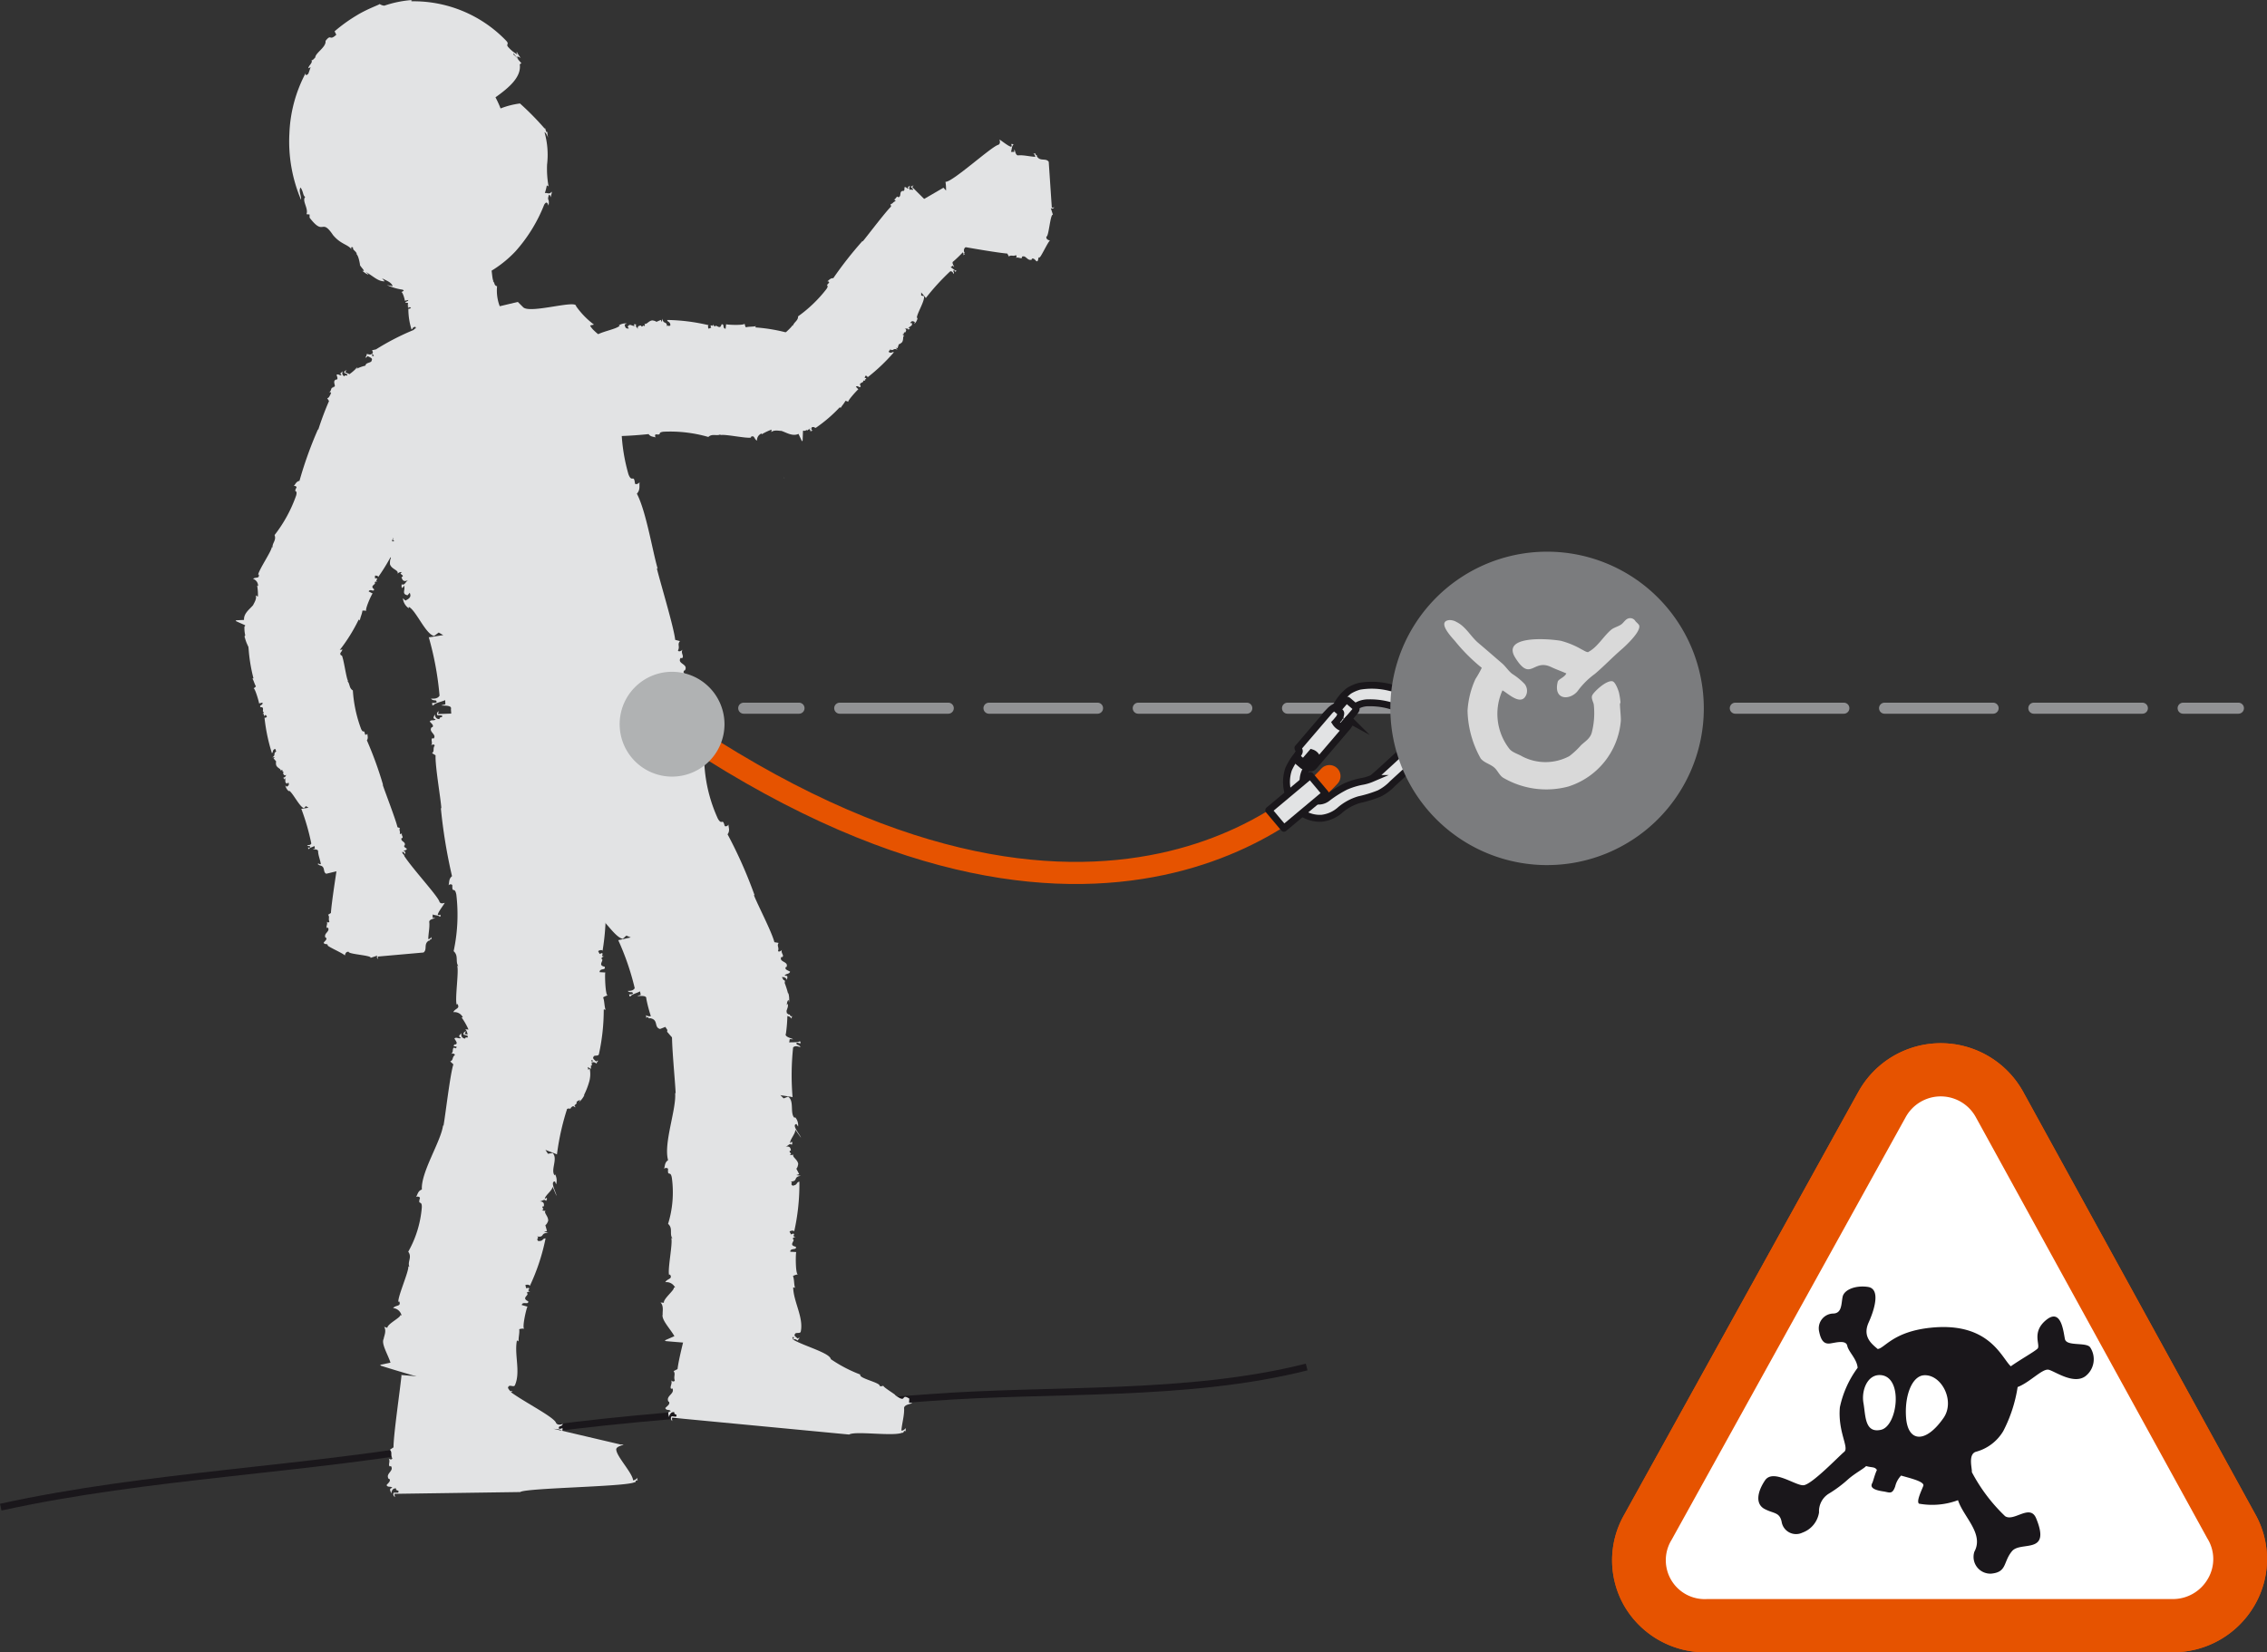 <svg xmlns="http://www.w3.org/2000/svg" viewBox="0 0 163.999 119.542"><rect x="0" y="0" width="163.999" height="119.542" fill="#333333" stroke="none"/><g id="Calque_2" data-name="Calque 2"><g id="Calque_1-2" data-name="Calque 1"><path d="M163.126,109.508l-16.73-30.449-.023-.047-.031-.051a6.809,6.809,0,0,0-11.906.039l-.02.035-.019.031-16.918,30.559a6.633,6.633,0,0,0,.051,6.609,6.761,6.761,0,0,0,6.066,3.305h33.473a6.809,6.809,0,0,0,6.027-3.391A6.644,6.644,0,0,0,163.126,109.508Z" fill="#e65300"/><path d="M159.681,111.301a2.813,2.813,0,0,1,.043,2.922,2.917,2.917,0,0,1-2.562,1.469h-33.68a2.813,2.813,0,0,1-2.551-4.293l16.93-30.574a2.894,2.894,0,0,1,5.066-.012Z" fill="#fff"/><path d="M151.196,97.465c-.313-.375-1.703-.039-1.816-.586-.113-.547-.266-2.27-1.359-1.375-1.098.898-.367,1.844-.629,2.078-.262.238-1.215.769-1.926,1.269-.676-.613-1.555-3.234-5.805-2.789-2.707.281-3.324,1.488-3.824,1.539-.414-.355-1.125-.879-.656-1.918.469-1.039.844-2.441-.051-2.574-.891-.133-1.727.199-1.832.719-.106.52-.039,1.207-.707,1.207a1.07,1.07,0,0,0-1.008,1.215c.152.852.441,1.004.84.945.398-.059,1.121-.266,1.211.172.09.441.703.953.75,1.594a7.351,7.351,0,0,0-1.285,2.859c-.156,1.797.695,2.914.313,3.223s-2.352,2.379-2.945,2.414c-.594.039-2.203-1.215-2.785-.348-.582.867-.688,1.715-.031,2.063.652.348,1.082.219,1.234.918a1.057,1.057,0,0,0,1.504.797,1.851,1.851,0,0,0,1.203-1.465,1.496,1.496,0,0,1,.727-1.367,9.09,9.09,0,0,0,1.398-1.047c.508-.438,1.113-.75,1.281-.938.418.125.625.035.781.281-.172.375-.27.82-.332.938-.113.211-.156.488.863.625.426.086.594.187.793-.375a1.697,1.697,0,0,1,.426-.781c.668.195,1.73.437,1.605.75-.184.461-.5,1.113-.312,1.281a5.332,5.332,0,0,0,2.824-.25c.394,1.215,1.894,2.418,1.184,3.727a1.213,1.213,0,0,0,1.223,1.586c1.156-.109.848-.844,1.5-1.625.625-.75,2.848.293,1.746-2.375-.445-1.082-1.602.273-2.246-.156a12.368,12.368,0,0,1-2.406-3.187c.035-.234-.293-1.27.281-1.469a3.286,3.286,0,0,0,1.996-1.508,10.333,10.333,0,0,0,1.035-3.18c.883-.332,1.801-1.363,2.25-1.25.449.113,1.789,1.086,2.645.473A1.553,1.553,0,0,0,151.196,97.465Zm-15.117,5.98c-1.195.273-1.113-1.039-1.273-1.934-.16-.895.273-2.086,1.238-2.023C137.708,99.602,137.282,103.172,136.079,103.445Zm4.519-.855c-1.301,1.867-2.566,1.746-2.707,0-.129-1.609.43-3.043,1.301-3.09C140.458,99.43,141.454,101.367,140.598,102.59Z" fill="#1a171b" fill-rule="evenodd"/><path d="M163.126,109.508l-16.73-30.449-.023-.047-.031-.051a6.809,6.809,0,0,0-11.906.039l-.02.035-.019.031-16.918,30.559a6.633,6.633,0,0,0,.051,6.609,6.761,6.761,0,0,0,6.066,3.305h33.473a6.809,6.809,0,0,0,6.027-3.391A6.644,6.644,0,0,0,163.126,109.508Z" fill="#e65300"/><path d="M159.681,111.301a2.813,2.813,0,0,1,.043,2.922,2.917,2.917,0,0,1-2.562,1.469h-33.68a2.813,2.813,0,0,1-2.551-4.293l16.93-30.574a2.894,2.894,0,0,1,5.066-.012Z" fill="#fff"/><path d="M151.196,97.465c-.313-.375-1.703-.039-1.816-.586-.113-.547-.266-2.27-1.359-1.375-1.098.898-.367,1.844-.629,2.078-.262.238-1.215.769-1.926,1.269-.676-.613-1.555-3.234-5.805-2.789-2.707.281-3.324,1.488-3.824,1.539-.414-.355-1.125-.879-.656-1.918.469-1.039.844-2.441-.051-2.574-.891-.133-1.727.199-1.832.719-.106.52-.039,1.207-.707,1.207a1.07,1.07,0,0,0-1.008,1.215c.152.852.441,1.004.84.945.398-.059,1.121-.266,1.211.172.09.441.703.953.75,1.594a7.351,7.351,0,0,0-1.285,2.859c-.156,1.797.695,2.914.313,3.223s-2.352,2.379-2.945,2.414c-.594.039-2.203-1.215-2.785-.348-.582.867-.688,1.715-.031,2.063.652.348,1.082.219,1.234.918a1.057,1.057,0,0,0,1.504.797,1.851,1.851,0,0,0,1.203-1.465,1.496,1.496,0,0,1,.727-1.367,9.09,9.09,0,0,0,1.398-1.047c.508-.438,1.113-.75,1.281-.938.418.125.625.035.781.281-.172.375-.27.82-.332.938-.113.211-.156.488.863.625.426.086.594.187.793-.375a1.697,1.697,0,0,1,.426-.781c.668.195,1.73.437,1.605.75-.184.461-.5,1.113-.312,1.281a5.332,5.332,0,0,0,2.824-.25c.394,1.215,1.894,2.418,1.184,3.727a1.213,1.213,0,0,0,1.223,1.586c1.156-.109.848-.844,1.5-1.625.625-.75,2.848.293,1.746-2.375-.445-1.082-1.602.273-2.246-.156a12.368,12.368,0,0,1-2.406-3.187c.035-.234-.293-1.27.281-1.469a3.286,3.286,0,0,0,1.996-1.508,10.333,10.333,0,0,0,1.035-3.18c.883-.332,1.801-1.363,2.25-1.25.449.113,1.789,1.086,2.645.473A1.553,1.553,0,0,0,151.196,97.465Zm-15.117,5.98c-1.195.273-1.113-1.039-1.273-1.934-.16-.895.273-2.086,1.238-2.023C137.708,99.602,137.282,103.172,136.079,103.445Zm4.519-.855c-1.301,1.867-2.566,1.746-2.707,0-.129-1.609.43-3.043,1.301-3.09C140.458,99.43,141.454,101.367,140.598,102.59Z" fill="#1a171b" fill-rule="evenodd"/><line x1="53.802" y1="51.238" x2="57.802" y2="51.238" fill="none" stroke="#919294" stroke-linecap="round" stroke-linejoin="round" stroke-width="0.8"/><line x1="60.747" y1="51.238" x2="156.46" y2="51.238" fill="none" stroke="#919294" stroke-linecap="round" stroke-linejoin="round" stroke-width="0.8" stroke-dasharray="7.853 2.945"/><line x1="157.932" y1="51.238" x2="161.932" y2="51.238" fill="none" stroke="#919294" stroke-linecap="round" stroke-linejoin="round" stroke-width="0.8"/><path d="M.054,109.043c10.797-2.367,22.092-2.66,33.166-4.672,11.291-2.055,22.557-2.387,34.004-3.254,8.859-.672,18.662-.027,27.301-2.215" fill="none" stroke="#1a171b" stroke-miterlimit="10" stroke-width="0.5"/><path d="M49.792,48.922c-.117-.106-.461-.191-.297-.406l.057-.02c.266-.473-.588-.449-.318-.891l.113.012c.166-.172-.127-.355.033-.625-.051.082-.274.203-.336.074.164-.308-.07-.426.146-.683l-.346-.09c-.09-.91-1.123-4.297-1.328-5.18l.059.023c-.385-1.324-.83-4.129-1.502-5.418.275-.301.149-.586.199-.84-.109.168-.332.187-.338.09-.084-.707-.221.008-.471-.656a13.152,13.152,0,0,1-.471-4.691c-.523-.254-.26-.84-.607-1.133l.113.008c-.242-.355-.203-2.766-.443-3.191l-.059.078c-.35-.332.158-.414.26-.785a.75.75,0,0,1-.912-.203l.109-.027c-.117-.172-.635-.508-.762-.82l.279-.063a5.885,5.885,0,0,1-1.297-1.336c.037-.492-3.363.582-3.832.074l-.381-.379-5.037,1.203a18.198,18.198,0,0,0-5.223,2.23l-.283.063.061.148c-.106.23.234.23-.045.289l-.01-.262c-.051.215-.217.113-.391.094a.446.446,0,0,1-.107.262c.117.008.111-.066.168-.109.117.078.4.141.295.309.004.203-.453.141-.443.379a16.733,16.733,0,0,0,.133,3.754c-.111.07-.111.023-.17.012.184.336.195.68.373.973a1.223,1.223,0,0,1-.387.27c.228-.117.566,1.785.508,1.836l.512-.125c.068.356-.557.277-.379.578.734-.074.025.578.416.586-.055.012-.051.187-.273.238.393-.066.121.137.236.215.113.004.109-.059.223-.121l.174.203c-.109.125-.328.215-.387.129a18.297,18.297,0,0,0,.404,4.367c.271-.168.039-.32.492-.527.283.102-.049.281.23.281-.664.27-.094.434-.764.77l.393-.066-.217.172c.529.652.225.117.248.828.127.395.693.422.535.707,0-.039.219-.199.336-.121-.336.121.295.203-.043.359.059.082.072.426.52.184-.228.117-.273.437-.502.32.004.105-.047.223.063.27l.109-.172c.123.313-.205.602.254.699l.162-.183c.062.195.127.355-.318.566l-.178-.168a.976.976,0,0,0,.426.727l-.008-.106c.518.227,1.207,1.961,1.836,2.109l.336-.25.34.195c0-.031-1.176.199-1.063.133a22.382,22.382,0,0,1,.783,4.238c-.162.281-.557.207-.617.215.18.231.399.016.404.254-.051.078-.283.066-.336.043.061.086-.051.219.117.176.105-.16.559-.234.838-.363l.016.301-.285.07c.002.062.787-.059.687.273a14.405,14.405,0,0,0,.17,1.551.458.458,0,0,1-.398-.113c.004.074.059.164-.047.254.275-.203.233.152.34.02.74.164.197.812.715,1.004l2.062-.559a7.266,7.266,0,0,0,1.822,2.246,6.56,6.56,0,0,0,2.738,1.383c-.102-.117-.402-.137-.465-.32.246.004.338.133.459.082.061.238.508.176.67.43l.084-.113.119.086a6.833,6.833,0,0,1,1.189.023c.545-.051.744-.262,1.049-.258-.043.008-.182-.043-.055-.113.062.109.318-.156.42-.059.125-.043.525-.176.328-.27.102.051.459-.066.289.086.117-.051.244-.078.299-.152l-.168.039c.381-.195.65-.223.801-.48l-.176.02c.213-.125.361-.258.549-.207l-.188.207a2.368,2.368,0,0,0,.723-.727l-.104.082a8.463,8.463,0,0,0,.781-1.352,3.25,3.25,0,0,0,.32-1.484l-.162.125c-.006-.113-.008-.219-.023-.332-.008.031.348.27.297.289a6.111,6.111,0,0,0,.025-2.391l2.051-.559c.002.102.006.207-.049.258.168-.082.219-.305.1-.371l-.394.094c-.176-.195.223-.129.158-.352.318-.105.424.09.486.27.006-.18.213-.414-.152-.383C49.399,49.055,49.684,49.156,49.792,48.922Z" fill="#e2e3e4"/><path d="M37.6,4.652l.119-.078-.213-.242c-.219-.352-.459-.387-.346-.453l.359.426c-.236-.34-.006-.188.146-.117a3.024,3.024,0,0,1-.262-.406c-.086-.023,0,.086.025.16a2.309,2.309,0,0,1-.613-.484c-.303-.301.115-.207-.24-.555A9.283,9.283,0,0,0,29.772.094c-.057-.07.006-.07.074-.094a7.941,7.941,0,0,0-2.041.41.685.685,0,0,1-.348-.125c.07.035-.834.324-1.666.836a11.355,11.355,0,0,0-1.586,1.145l.123.246c-.516.492-.35-.105-.779.449.068.445-.744.871-.74,1.199-.014-.016-.209.273-.279.176.107.215-.149.34-.217.559.006.098.082-.02.158-.031-.057.152-.102.309-.168.473-.133.137-.254.125-.178-.074a10.089,10.089,0,0,0-1.189,4.387,10.805,10.805,0,0,0,.838,4.797c.051-.23-.203-.645-.029-.879.223.336.152.559.334.684-.254.274.254.824.092,1.246l.225.02v.23c1.074,1.398.826-.031,1.695,1.258.582.699,1.086.656,1.365,1.07-.051-.059-.115-.277.092-.164-.086.164.279.285.254.492.174.133.295,1.066.225.727.025.176.518.566.166.453.168.121.326.269.473.281l-.203-.195c.6.356.889.695,1.367.684l-.193-.219c.357.187.672.281.771.57l-.426-.082a4.205,4.205,0,0,0,1.6.375l-.199-.07a13.083,13.083,0,0,0,2.451-.062,4.633,4.633,0,0,0,2.176-.766l-.314-.121a3.577,3.577,0,0,0,.406-.293c-.049.012-.012.684-.09.633a8.287,8.287,0,0,0,3.273-2.129,11.207,11.207,0,0,0,2.082-3.379c.223-.371.289.051.315.059.09-.551-.119-.293.016-.742.06-.105.125.078.137.16.025-.199.129-.371.059-.414-.135.23-.318.047-.48.098a3.643,3.643,0,0,0,.143-.559l.127.07a7.156,7.156,0,0,1-.108-1.57,6.034,6.034,0,0,0-.184-2.348c.078.004.172.195.266.406a1.37,1.37,0,0,1-.057-.461c-.086.246-.166-.402-.191-.199a20.48,20.48,0,0,0-1.793-1.824,5.83,5.83,0,0,0-1.404.359,7.461,7.461,0,0,0-.369-.805C36.817,6.348,37.733,5.57,37.6,4.652Z" fill="#e2e3e4"/><path d="M29.077,19.152c.061.023.199.043.152.102,0,.074-.219.062-.219.137a4.326,4.326,0,0,0,.092,1.301.087.087,0,0,1-.084.012c.098.109.1.23.193.328a.578.578,0,0,1-.188.098c.104-.047.287.609.256.629l.254-.055c.025.117-.273.109-.182.207.359-.039.01.203.207.191-.033.012-.021.07-.135.094.191-.035.059.047.115.063.055,0,.053-.016.111-.043l.084.062c-.053.047-.16.082-.191.055a4.906,4.906,0,0,0,.229,1.504c.133-.07.019-.113.236-.191.141.023-.019.098.117.09-.328.117-.043.152-.367.285l.189-.031-.109.062c.269.207.115.039.133.281.059.113-.533.109-.746.164a.148.148,0,0,1,.09-.012c-.158.051.149.063-.014.125.025.027.035.145.248.051-.103.051-.125.172-.234.129,0,.035-.021.078.031.082l.051-.055c.041.07-.016.145.019.195a.338.338,0,0,1,.066-.008c.031.008.059.008.086.016l.031-.035a.15.15,0,0,0,.018.035c2.496.301,5.309.469,7.518-.809a5.556,5.556,0,0,0-.604-1.406c.129-.105.066-.207.086-.293-.045.063-.16.07-.164.043-.039-.246-.102.008-.229-.223a3.23,3.23,0,0,1-.264-1.621c-.254-.066-.131-.266-.309-.359h.057c-.119-.129-.111-.965-.234-1.102l-.025.031c-.178-.106.072-.152.123-.285a.471.471,0,0,1-.453-.043l.059-.012c-.061-.058-.313-.164-.381-.269l.141-.027c-.17-.055-.152-.242-.19-.32.012-.164.184-.469-.045-.633l.35-.238-.045-.008a39.966,39.966,0,0,0-5.637,1.527L29.237,19l.031.047c-.049.09.113.078-.018.102l-.012-.09c-.02.078-.102.043-.19.043a.141.141,0,0,1-.051.094C29.057,19.199,29.056,19.176,29.077,19.152Z" fill="#e2e3e4"/><path d="M27.694,59.848l.91,1.492-.197.195c-.002-.023.701-.031.635-.059-.066.469,2.66,3.32,2.752,3.777.107.187.34.066.379.066-.109.207-.502.691-.502.863.031.059.164.008.203-.008-.033.074.035.156-.07.149-.07-.106-.34-.086-.502-.164l-.008.246.178.008c-.002.051-.477.082-.414.328.031.391-.07.801-.076,1.203.102,0,.166-.078.242-.152-.004.055-.041.125.027.184-.17-.117-.137.152-.205.063-.436.242-.106.656-.41.875l-3.305.293c0,.09,0,.164.037.184a.167.167,0,0,1-.068-.254l-.492.164c.115-.184-1.615-.258-1.58-.437-.191-.031-.254.133-.283.273-.008-.125-1.443-.727-1.227-.762-.068-.133-.242-.004-.303-.172.061-.105.27-.223.174-.363l-.041.008c-.168-.328.346-.434.182-.731l-.072.024c-.105-.109.072-.281-.021-.469.029.059.16.109.191.004-.094-.211.041-.336-.094-.492l.205-.129c.041-.699.348-2.656.451-3.355l-.629-2.102" fill="#e2e3e4"/><path d="M66.731,14.465l1.52-.883.188.207a3.79,3.79,0,0,0-.041-.637c.463.07,3.367-2.594,3.828-2.676.189-.105.076-.344.082-.379.195.117.676.516.848.519.06-.031.016-.164-.01-.207.07.039.168-.027.158.082-.113.055-.1.332-.17.496l.232.004.014-.172c.053.004.07.48.314.418.396-.023.807.094,1.203.109a.355.355,0,0,0-.147-.246c.061,0,.127.039.188-.023-.123.16.152.133.06.203.229.445.654.117.869.426l.223,3.312c.082,0,.16.004.184-.035a.168.168,0,0,1-.26.066l.158.492c-.19-.113-.301,1.613-.473,1.574-.035.191.121.254.264.289-.121.008-.756,1.422-.781,1.203-.135.074-.012.246-.184.305-.096-.07-.213-.277-.361-.184l.014.047c-.328.152-.43-.355-.728-.199l.019.07c-.105.101-.279-.074-.467.016.057-.027.111-.164.01-.195-.213.098-.334-.047-.502.09l-.111-.211c-.711-.059-2.662-.398-3.358-.523l-2.107.59" fill="#e2e3e4"/><path d="M36.38,100.082c-.057.601,3.676,2.309,3.844,2.867.149.226.455.07.498.07-.119.262-.311.086-.295.328.047.066.227,0,.271-.039-.037.106.055.199-.078.199-.102-.129-.463-.094-.686-.16l4.945,1.16h.225c0,.066-.619.133-.514.43.076.5,1.178,1.664,1.209,2.168a.418.418,0,0,0,.307-.195c.004.063-.033.164.059.231-.238-.145-.168.199-.264.098-.564.328-7.877.41-8.268.711l-9.094.129c.004.109.02.211.063.238a.221.221,0,0,1-.117-.324h.318c.127-.238-.184-.074-.15-.305-.256-.031-.32.184-.355.375-.024-.176-.205-.363.082-.414-.1-.156-.318,0-.416-.199.088-.133.344-.293.195-.457h-.047c-.248-.394.422-.559.168-.922l-.082.027c-.146-.121.066-.356-.086-.586.051.07.234.129.268,0-.149-.266.018-.422-.174-.621l.262-.176c-.01-.895.506-4.371.582-5.266l-.039.031" fill="#e2e3e4"/><path d="M56.657,96.465l-.252-.195-.291.254c0-.039.953-.016.865-.059-.135.621,3.031,1.277,3.125,1.871a10.114,10.114,0,0,0,2.133,1.113c-.152.266,1.412.57,1.4.812.031.07.223.02.266-.008-.051.094.98.699.852.684.91.66.357-.164,1.025.25l-.018.297.223.02c-.006.078-.643.094-.578.422.012.508-.158,1.063-.199,1.574.133.016.232-.086.33-.176-.004.07-.061.168.021.25-.209-.168-.189.18-.27.074-.615.301-3.434-.141-3.859.141l-12.807-1.219c-.006.102-.016.215.033.246a.221.221,0,0,1-.064-.351l.311.035c.152-.242-.174-.094-.117-.328-.238-.051-.34.168-.402.359.006-.191-.152-.379.139-.422-.076-.172-.316-.019-.393-.234.101-.129.385-.281.26-.465l-.041-.012c-.193-.422.488-.547.295-.945l-.094.027c-.125-.145.119-.375,0-.621.043.066.213.16.266.012-.105-.285.076-.449-.086-.672l.285-.145c.111-.938.676-2.953.879-3.871l-.043.024" fill="#e2e3e4"/><path d="M43.966,72.016c-.182.059-.223-1.641-.174-1.656l-.414-.023c-.006-.32.473-.098.365-.395-.578-.113.051-.492-.26-.594.047,0,.063-.148.244-.141-.314-.035-.07-.145-.152-.238-.092-.027-.096.023-.193.051l-.111-.203c.107-.086.285-.109.32-.027A17.235,17.235,0,0,0,43.796,65c-.236.082-.07.258-.443.336-.213-.152.068-.234-.152-.297.559-.07.127-.344.695-.473l-.32-.043.193-.078c-.34-.684-.164-.156-.096-.766-.055-.355-.494-.527-.334-.719a.235.235,0,0,1-.281.016c.281-.016-.197-.238.082-.289-.037-.082.627-.383.25-.27.186-.066.262-.324.436-.168.004-.09.059-.176-.023-.234l-.109.121c-.059-.301.234-.469-.107-.652l-.152.109c-.029-.176-.055-.328.318-.402l.125.184a1.008,1.008,0,0,0-.254-.711l-.006.09c-.381-.309-.711-1.934-1.184-2.219l-.289.137-.248-.238c0,.024.943.102.852.133a22.078,22.078,0,0,1-.106-3.773c.156-.199.459-.043.506-.043-.109-.238-.309-.094-.287-.293.055-.063.23.004.271.035-.033-.094.063-.172-.074-.184-.101.117-.459.07-.695.121l.025-.262.228.008c.004-.059-.623-.141-.504-.394.088-.438.006-.91.051-1.352a.458.458,0,0,1,.301.184c.01-.055-.031-.141.07-.199-.238.113-.162-.176-.264-.094-.564-.316-.061-.734-.447-1.012l-10.131.352c.016-.086.025-.168.072-.199a.183.183,0,0,0-.119.289l.322.012c.105.207-.199.051-.168.262-.262.012-.32-.176-.352-.348-.027.152-.213.313.072.359-.107.152-.314-.004-.432.164.086.121.34.277.185.418l-.043-.004c-.269.34.4.516.139.824l-.088-.031c-.148.121.061.328-.101.527.051-.062.238-.113.267.004-.158.234.008.387-.191.555l.254.152c-.037.793.365,3.051.42,3.844l-.039-.031a38.049,38.049,0,0,0,.809,4.934c-.25.195-.186.461-.25.66.098-.113.273-.078.273.016-.023.613.172.035.289.66a12.499,12.499,0,0,1-.195,4.09c.379.332.102.758.344,1.09l-.09-.039c.144.363-.176,2.402-.033,2.816l.047-.055c.232.359-.17.312-.291.602a.666.666,0,0,1,.689.375h-.094a4.632,4.632,0,0,1,.502.879l-.228-.016c.244.246.152.719.178.887-.084.414-.476,1.039-.168,1.578l-.647.359.068.051s.283.02.762.035c.041.156.07.266.076.27h.119c.111.297-.1.121.049.391.188.055.229.461.356.523,0,0,.072.133.021.141.107,0,.115.129.186.191.041.02.01-.031.021-.062.045.051.102.101.16.156.029.078.004.125-.064.059a5.123,5.123,0,0,0,1.555,1.312,4.704,4.704,0,0,0,2.051.602c-.084-.062-.295-.043-.355-.152.172-.023.248.051.324.004.072.148.371.055.516.207l.041-.09.1.047a4.348,4.348,0,0,1,.822-.109c.371-.094.481-.258.693-.285-.033.008-.129-.004-.053-.066.053.066.205-.133.283-.09.082-.035.346-.16.193-.203.082.019.314-.09.213.019.074-.039.162-.07.187-.129l-.107.043c.24-.16.424-.211.496-.398l-.115.035c.131-.109.221-.207.352-.195l-.102.152a1.658,1.658,0,0,0,.414-.547l-.061.059a5.297,5.297,0,0,0,.383-.957,2.007,2.007,0,0,0,.051-1l-.102.102a.995.995,0,0,0-.051-.219c0,.023.275.137.238.156.006-.059.006-.152.006-.266l.076.008-.031-.152c.107-.164-.152-.246.076-.23l-.025.23c.063-.168.178-.051.316.008a.314.314,0,0,1,.111-.195c-.086-.035-.098.023-.145.055-.08-.09-.297-.219-.195-.336.025-.172.369-.008.395-.219a14.947,14.947,0,0,0,.346-3.207c.098-.027.092.008.135.035-.104-.324-.074-.621-.178-.918A1.146,1.146,0,0,1,43.966,72.016Z" fill="#e2e3e4"/><path d="M57.016,71.906a6.698,6.698,0,0,0-.254-.797c.031-.082.031-.164-.037-.203l-.043.016c-.006-.016-.01-.031-.016-.047-.031-.062-.068-.117-.102-.176a.332.332,0,0,1,.373.207c-.012-.145.137-.356-.176-.305.074-.18.334-.102.396-.297-.111-.09-.426-.145-.309-.336l.051-.008c.174-.41-.564-.336-.381-.719h.09c.127-.156-.141-.281-.039-.531-.037.078-.219.191-.287.098.104-.273-.107-.363.047-.59l-.309-.051c-.188-.754-1.203-2.687-1.486-3.414l.055.023a32.83,32.83,0,0,0-1.955-4.414c.197-.277.061-.5.064-.711-.064.148-.264.168-.279.082-.152-.582-.19.024-.488-.504a10.956,10.956,0,0,1-.973-3.887c-.482-.172-.326-.672-.666-.894l.096-.008c-.242-.277-.502-2.285-.762-2.621l-.037.066c-.353-.25.084-.355.125-.668a.711.711,0,0,1-.824-.113l.098-.027c-.127-.137-.615-.391-.762-.645l.238-.066c-.322-.152-.361-.613-.437-.766-.029-.41.189-1.137-.279-1.527l.557-.559-.084-.027s-8.699,2.496-10.191,3.758l-.234.078.072.117c-.066.195.229.184-.008.246l-.045-.227c-.014.184-.172.113-.326.102a.331.331,0,0,1-.063.227c.102.008.094-.055.137-.102.105.062.365.094.289.242.031.168-.371.145-.336.344a13.89,13.89,0,0,0,.566,3.109c-.088.055-.094.027-.148.012.203.277.254.559.445.793a1.071,1.071,0,0,1-.305.246c.178-.117.707,1.449.666,1.496l.42-.137c.107.301-.445.258-.252.496.629-.094.086.488.432.465-.049.023-.021.164-.213.223.34-.07.127.113.232.168.102-.008.086-.055.178-.121l.184.156c-.084.113-.264.203-.332.125a16.502,16.502,0,0,0,1.748,3.289c.228-.164.006-.277.361-.473.266.078-.002.246.248.227-.553.254-.035.367-.578.68l.342-.07-.174.144c.543.516.205.09.314.68.162.309.658.312.553.547-.012-.02.168-.16.275-.105-.275.105.273.148.01.301.059.07.109.34.473.121-.189.109-.189.375-.402.293.016.086-.02.187.086.219l.076-.148c.143.25-.102.516.303.57l.119-.164c.082.16.162.285-.207.492l-.174-.125a.892.892,0,0,0,.453.57l-.012-.082c.473.152,1.277,1.555,1.85,1.656l.258-.234.326.137c-.01-.02-1.012.238-.916.184a18.76,18.76,0,0,1,1.195,3.477c-.107.234-.467.195-.508.203.178.188.34-.008.381.188-.035.07-.244.07-.289.059.063.07-.025.18.127.137.068-.137.457-.227.674-.352l.051.254-.238.074c.01.047.685-.094.639.195a10.263,10.263,0,0,0,.332,1.27.455.455,0,0,1-.361-.07c.006.066.066.125-.01.215.213-.187.213.113.293,0,.666.102.272.656.742.785l.387-.152a1.577,1.577,0,0,0,.133.203.248.248,0,0,1-.016.156c.01-.031.258.324.592.629a5.225,5.225,0,0,0,.715.559l.09-.074c.289.168.004.16.305.289.185-.078.482.234.625.203-.012.004.144.058.111.098.084-.066.172.031.274.039.041-.012-.016-.031-.029-.066.068.016.141.016.223.027.082.043.09.102-.008.09a5.189,5.189,0,0,0,2.08.086,4.663,4.663,0,0,0,1.984-.801c-.106,0-.258.141-.381.09.115-.121.223-.117.25-.207.154.086.33-.18.537-.148l-.027-.102.104-.02a4.213,4.213,0,0,1,.557-.613c.227-.313.201-.508.346-.676-.017.031-.109.082-.082-.016.082.016.065-.238.158-.254.033-.082.15-.355.008-.297.076-.023.178-.27.178-.109.027-.086.078-.164.059-.23l-.059.109c.074-.289.186-.438.117-.641l-.066.102c.027-.172.027-.312.139-.375l.023.188a1.646,1.646,0,0,0-.053-.711Z" fill="#e2e3e4"/><path d="M38.163,94.535l-.42-.117c.066-.297.506.027.471-.269-.574-.262.172-.449-.123-.625.047.012.102-.113.285-.063-.314-.121-.039-.156-.102-.258-.082-.055-.101,0-.209,0l-.06-.223c.117-.063.314-.027.324.059a15.02,15.02,0,0,0,1.139-3.441c-.264.004-.137.215-.539.187-.178-.203.127-.195-.08-.328.588.094.215-.281.816-.246l-.309-.117.213-.023c-.184-.73-.127-.191.086-.738.033-.344-.375-.613-.168-.746-.008.016-.223.043-.283-.066.283.066-.152-.27.146-.242-.016-.086.086-.352-.328-.359.207,0,.353-.219.48-.031.035-.082.109-.145.035-.223l-.127.074c.006-.289.805-.766.498-1.039l.348.816c.014-.168-.506-1.063-.105-1.035l.078.203a.927.927,0,0,0-.076-.726l-.031.078c-.313-.383.264-1.227-.147-1.617l-.336.055-.187-.293c-.016.023.939.352.838.352a18.245,18.245,0,0,1,.803-3.512c.213-.148.482.082.531.094-.057-.25-.299-.168-.223-.363.066-.035.229.078.273.113-.019-.094.104-.137-.037-.18-.139.074-.492-.066-.74-.078l.088-.234.234.07c.018-.055-.609-.301-.424-.504a10.907,10.907,0,0,0,.377-1.23.443.443,0,0,1,.262.258c.025-.059.008-.145.119-.176-.268.039-.119-.211-.242-.16-.498-.438.115-.695-.207-1.051l-7.482-1.781c.031-.09.06-.164.119-.176-.144-.016-.258.133-.195.234l.326.09c.064.23-.203.008-.233.199-.271-.059-.281-.238-.267-.41-.065.137-.299.227-.02.352-.141.109-.326-.094-.477.043.051.129.277.34.086.434l-.043-.012c-.357.238.369.078.025.297l-.084-.059c-.178.066-.016.32-.229.457.066-.035.275-.035.275.082-.219.172-.088.359-.334.461l.227.215c-.238.715-.578,3.707-.717,4.449l-.029-.039c-.145,1.156-1.615,3.394-1.533,4.644-.303.109-.303.375-.422.539.131-.066.307.008.279.09-.17.562.168.086.137.684a7.749,7.749,0,0,1-.98,3.187c.301.399-.08.734.086,1.102l-.08-.051c.055.359-.762,2.164-.721,2.578l.064-.035c.158.395-.25.242-.445.484a.694.694,0,0,1,.613.535l-.092-.027c.031.18-.926.629-.939.922l-.232-.074c.195.289-.016.699-.031.871-.193.355.311,1.137.492,1.723l-.746.156.057.066s6.867,2.203,8.746,1.973l.232.062v-.129c.152-.141-.102-.27.137-.203l-.086.203c.109-.141.205.004.322.094a.308.308,0,0,1,.164-.152c-.076-.051-.102,0-.152.008-.07-.102-.254-.277-.127-.348.066-.16.385.078.457-.101.422-.953-.055-2.203.141-3.223.104,0,.096.031.127.07-.023-.336.078-.598.043-.898a.82.82,0,0,1,.371-.031C37.733,96.121,38.104,94.547,38.163,94.535Z" fill="#e2e3e4"/><path d="M57.604,90.586l-.436-.023c0-.305.502-.082.402-.363-.615-.129.074-.469-.25-.582.047.004.076-.133.266-.121-.336-.051-.076-.148-.158-.23-.088-.039-.102.016-.203.043l-.109-.207c.104-.078.305-.094.338-.008a15.62,15.62,0,0,0,.375-3.605c-.26.062-.094.234-.488.293-.223-.156.08-.219-.15-.293.594-.043.15-.328.746-.422l-.33-.051.205-.07c-.332-.672-.164-.152-.068-.734-.045-.348-.5-.523-.33-.695,0,.023-.205.094-.287.004.287-.004-.207-.238.09-.277-.031-.082.01-.363-.396-.277.203-.051.295-.293.463-.137.014-.086.076-.164-.016-.227l-.107.102c-.055-.285.625-.914.27-1.117l.51.719c-.022-.168-.719-.93-.324-.984l.119.184a.897.897,0,0,0-.228-.695l-.016.078c-.381-.309,0-1.254-.486-1.547l-.316.125-.242-.242c-.012.023.99.141.889.164a19.012,19.012,0,0,1,.039-3.609c.174-.184.486-.019.533-.019-.106-.227-.318-.102-.289-.305.057-.051.242.031.285.051-.033-.086.074-.16-.072-.164-.119.094-.496.043-.74.078l.037-.242.242.012c.004-.051-.656-.16-.518-.402a10.961,10.961,0,0,0,.106-1.281.447.447,0,0,1,.31.195c.01-.059-.023-.145.078-.195-.254.094-.16-.176-.272-.102-.584-.328-.031-.703-.426-.988l-7.69-.145c.016-.086.025-.172.082-.195-.148.019-.228.184-.142.273l.336.023c.113.207-.201.043-.184.238-.277,0-.33-.176-.35-.344-.037.148-.246.289.055.351-.117.133-.334-.027-.457.137.076.113.346.277.178.41l-.045-.008c-.297.316.375,0,.092.281l-.092-.027c-.168.102.045.313-.133.496.057-.051.26-.098.289.016-.18.215-.01.363-.229.523l.266.156c-.076.754.229,3.742.25,4.5l-.037-.027c.105,1.16-.854,3.656-.508,4.859-.27.184-.213.434-.295.621.117-.098.299-.055.293.035-.047.586.18.043.275.633a7.731,7.731,0,0,1-.273,3.32c.375.332.074.734.316,1.059l-.09-.035c.133.352-.279,2.281-.15,2.684l.055-.051c.236.348-.191.289-.334.562a.7.7,0,0,1,.711.391l-.092-.004c.07.176-.772.816-.721,1.105l-.244-.023c.254.242.133.684.158.852-.113.391.547,1.051.848,1.586l-.695.305.068.051s7.182.695,8.967.062l.236.012-.029-.133c.123-.16-.158-.238.096-.223l-.045.219c.084-.156.205-.039.338.023a.29.29,0,0,1,.129-.18c-.09-.035-.102.02-.148.035-.09-.086-.305-.211-.197-.313.031-.172.391-.004.422-.195.211-1.024-.523-2.145-.549-3.18.102-.019.096.008.137.039-.094-.312-.047-.598-.152-.879a1.109,1.109,0,0,1,.365-.113C57.53,92.234,57.556,90.613,57.604,90.586Z" fill="#e2e3e4"/><path d="M31.134,30.672c-.289-.414.211-.539.041-.875l-.473-.219c-.004-.008.006-.023,0-.035l-.016.031-.006-.004c.031-.176.082-.281.021-.406l-.035.07c.008-.121-.008-.215.07-.269l.031.133a1.124,1.124,0,0,0-.088-.504l.002.066a4.398,4.398,0,0,0-.33-.715,1.808,1.808,0,0,0-.529-.57l.006.102a1.012,1.012,0,0,0-.147-.094c.01.012.217-.055.213-.027a3.357,3.357,0,0,0-1.094-.777,4.572,4.572,0,0,0-1.334-.332c-.15-.035-.02-.086-.018-.094-.191.016-.078.055-.242.051-.035-.004.012-.043.033-.047-.062.012-.135-.012-.135.019.092.016.055.082.092.129a1.584,1.584,0,0,0-.193.008v-.043c-.043,0-.09.121-.274.129a3.181,3.181,0,0,0-.922.277c-.008-.016.043-.066.098-.113a.425.425,0,0,1-.139.055c.09,0-.104.086-.039.078a3.469,3.469,0,0,1-.445.375l-.305-.137c.025-.062.066-.121.117-.125a.151.151,0,0,0-.193.164l.228.117c.014.187-.158-.031-.211.137-.19-.086-.168-.242-.129-.371-.068.102-.268.148-.076.285-.119.07-.225-.117-.363-.024.012.106.145.301-.02.359l-.025-.019c-.226.109-.082.32-.082.476l-.002.004c-.057.109-.076-.02-.139.117h-.004l-.018-.016c-.145.031-.066.262-.258.34a.22.22,0,0,1,.152.027c-.014.055-.045.105-.06.168-.076.101-.076.199-.223.238l.131.203a22.116,22.116,0,0,0-.781,2.082l-.016-.039a28.591,28.591,0,0,0-1.34,3.731c-.25.051-.301.266-.416.383.111-.043.232.043.195.109-.232.434.104.078-.017.562a10.11,10.11,0,0,1-1.565,2.871c.152.379-.195.594-.143.906l-.053-.047c-.018.305-.945,1.652-.988,2.008l.043-.02c.059.336-.227.16-.414.32a.533.533,0,0,1,.363.523l-.068-.039a3.836,3.836,0,0,1,.057.801l-.158-.09c.092.262-.137.574-.186.699-.205.266-.697.582-.662,1.078l-.6.027.031.066s.254.117.648.289c0,.031-.014.059-.014.09-.025.008-.025-.012-.033-.031a2.314,2.314,0,0,0,.053.66.17.17,0,0,1-.057.098c.016-.016.07.285.211.582a4.342,4.342,0,0,0,.303.582l.086-.019c.141.203-.051.101.111.273.15.019.258.305.367.332-.016.004.076.086.039.102.076-.016.107.07.174.113.029.004,0-.027,0-.055.041.027.092.059.139.09.043.051.033.09-.027.051a3.978,3.978,0,0,0,1.371.715,3.507,3.507,0,0,0,1.58.125c-.072-.027-.221.016-.291-.059.117-.043.193,0,.234-.047.086.101.279-.008.412.078l.01-.074.076.023a2.949,2.949,0,0,1,.567-.215c.246-.117.291-.258.433-.309,0,0-.092.016-.045-.043.053.035.111-.125.178-.109.051-.039.213-.172.103-.18.053,0,.195-.121.147-.016.047-.043.105-.078.115-.121l-.076.047c.143-.156.258-.219.273-.367l-.07.043a1.606,1.606,0,0,1,.102-.137l.004.008c.031-.023.066-.035.096-.059l-.041.113a.977.977,0,0,0,.076-.137c.018-.004.022-.016.035-.02a.008.008,0,0,0-.014,0,1.379,1.379,0,0,0,.088-.301c.055.012.105.016.137-.039a12.186,12.186,0,0,0,1.361-2.187c.086.008.064.035.086.074.037-.277.16-.473.187-.727a.908.908,0,0,1,.295.016c-.168-.02.396-1.258.447-1.258l-.291-.148c.107-.234.377.082.397-.156-.373-.281.213-.34.031-.52.029.016.088-.086.223-.016-.213-.141-.008-.133-.035-.231-.057-.051-.07-.012-.158-.027v-.191c.102-.023.24.027.236.094a13.968,13.968,0,0,0,1.471-2.648c-.203-.031-.143.16-.438.086-.103-.184.127-.141-.01-.266.422.144.211-.207.66-.106l-.213-.137.168.008c-.006-.605-.057-.164.197-.586.09-.269-.172-.535.01-.629-.004.019-.172.019-.207-.074.207.074-.06-.254.16-.191.008-.078.123-.27-.176-.332.152.031.299-.125.361.035.043-.059.109-.102.068-.172l-.115.043c.057-.231.326-.25.141-.504l-.15.027c.049-.133.076-.25.381-.176l.014.172a.829.829,0,0,0,.078-.594l-.047.059c-.166-.356.174-1.637-.072-1.992l-.254-.012-.1-.254c-.01.016.65.394.568.383a4.388,4.388,0,0,1,.682-1.309c.182-.082.344.133.385.144-.008-.207-.193-.176-.106-.312.051-.027.152.082.178.113.01-.074.105-.105.004-.144-.109.047-.351-.117-.533-.152l.102-.184.166.086c.018-.039-.398-.313-.227-.461.213-.281.313-.652.508-.949a.329.329,0,0,1,.152.238c.025-.043.031-.113.117-.121C31.083,30.84,31.239,30.649,31.134,30.672Zm-9.369,15.758.022-.059c.004.008.01.008.018.012Z" fill="#e2e3e4"/><path d="M18.739,50.895l.248-.062c.057.215-.262.152-.143.332.355-.027.051.344.246.352-.021,0-.012.109-.113.133.187-.024.076.09.131.137.057.012.051-.031.107-.07l.096.121c-.037.078-.141.121-.178.066a12.962,12.962,0,0,0,.539,2.59c.119-.098,0-.187.209-.309.149.066-.006.172.135.172-.312.152-.008.25-.324.445l.193-.031-.096.094c.32.395.119.07.188.492.096.238.381.258.324.422,0-.019.092-.105.156-.066-.156.066.164.129.012.215.035.051.061.258.275.117-.107.07-.102.254-.229.18.01.062-.006.133.051.16l.045-.098c.082.184-.057.348.178.41l.066-.094c.051.113.096.207-.117.316l-.096-.094a.715.715,0,0,0,.271.434l-.008-.059c.274.141.754,1.168,1.082,1.273l.146-.152.195.125c-.008-.016-.586.102-.535.059a16.243,16.243,0,0,1,.727,2.52c-.063.156-.266.105-.301.117.109.133.207.008.228.144-.018.059-.137.039-.168.027.031.055-.004.133.074.113.039-.101.262-.133.397-.219l.027.187-.137.035c.006.039.396-.02.371.176.02.312.154.609.201.914-.084.023-.143-.023-.207-.066,0,.039.035.09-.01.141.133-.109.133.094.178.023.391.109.162.484.432.598l5.563-1.332c.008.058.018.125-.002.148a.146.146,0,0,0,.018-.223l-.195.059c-.1-.129.107-.078.059-.211.15-.051.219.062.262.168-.006-.106.076-.242-.109-.223.043-.117.201-.051.23-.191-.06-.066-.246-.121-.178-.242l.025-.012c.092-.277-.324-.262-.229-.523h.061c.072-.102-.094-.203-.031-.363-.02.043-.123.109-.158.039.049-.184-.074-.254.012-.398l-.178-.062c-.115-.531-.902-2.555-1.07-3.074l.025.008a27.145,27.145,0,0,0-1.168-3.219c.117-.176.033-.34.033-.488-.043.094-.156.109-.168.043-.09-.414-.107.008-.287-.387a9.69,9.69,0,0,1-.594-2.781c-.285-.16-.199-.488-.397-.676l.057.008c-.145-.211-.316-1.633-.469-1.883l-.025.039c-.197-.207.051-.246.076-.457a.395.395,0,0,1-.477-.129l.045-.016c-.065-.113-.356-.312-.443-.504l.135-.035c-.184-.113-.209-.441-.26-.563-.016-.285.107-.777-.172-1.082l.32-.363-.051-.02s-4.738,1.109-5.598,1.898l-.141.035.045.094c-.031.133.143.137,0,.168l-.023-.164c-.008.129-.103.07-.189.055a.292.292,0,0,1-.035.152c.053.012.051-.027.07-.055.064.043.219.094.178.184.02.117-.213.082-.193.219a11.843,11.843,0,0,0,.356,2.215c-.053.035-.061.023-.084.004.119.199.15.394.262.582a.441.441,0,0,1-.178.144C18.442,49.738,18.764,50.871,18.739,50.895Z" fill="#e2e3e4"/><path d="M39.585,24.149c-.279.43-.584.004-.828.285l-.025.527a.101.101,0,0,0-.035.012l.035.004-.002.004c-.172.035-.295.027-.389.129l.084.016c-.121.035-.201.078-.283.031l.111-.082a1.247,1.247,0,0,0-.432.269l.057-.023a4.048,4.048,0,0,0-.533.574,1.804,1.804,0,0,0-.336.703l.098-.047a1.728,1.728,0,0,0-.035.172c.004-.012-.127-.184-.106-.184a3.146,3.146,0,0,0-.316,1.301,4.323,4.323,0,0,0,.197,1.359c.01.152-.08.055-.08.055.086.168.076.047.131.199.006.039-.045.012-.059-.008.029.059.041.125.064.117-.016-.086.061-.082.094-.137a.821.821,0,0,0,.074.184l-.041.012c.016.039.15.043.223.211a3.228,3.228,0,0,0,.605.746c-.021.02-.088-.012-.139-.051a1.324,1.324,0,0,1,.098.113c-.035-.082.117.062.08.012a3.176,3.176,0,0,1,.519.266l-.012.336a.212.212,0,0,1-.166-.063.148.148,0,0,0,.228.113l.025-.246c.172-.082.025.16.199.145-.008.203-.16.238-.283.254.109.031.225.195.283-.031.109.082-.027.25.107.344.1-.051.231-.246.338-.113v.031c.187.16.324-.047.473-.109h.004c.117.016.01.078.158.094h.004l-.004.019c.086.129.264-.027.406.113a.239.239,0,0,1-.035-.148,1.42,1.42,0,0,0,.182-.012c.117.035.213.004.305.125l.143-.199a20.113,20.113,0,0,0,2.219-.055l-.029.035a28.786,28.786,0,0,0,3.961-.144c.141.211.359.176.516.242-.084-.086-.049-.234.021-.223.492.055.035-.129.539-.191a9.978,9.978,0,0,1,3.244.379c.289-.273.625-.035.889-.195l-.029.066c.293-.105,1.898.258,2.238.172l-.035-.039c.289-.176.234.152.457.262a.527.527,0,0,1,.34-.523l-.008.07a4.084,4.084,0,0,1,.725-.344l-.021.176c.209-.18.574-.078.717-.086.324.09.803.43,1.25.219l.25.535.049-.055s.01-.273.025-.699a.304.304,0,0,1,.092-.016c.016.016-.006.019-.024.035a2.394,2.394,0,0,0,.598-.293.192.192,0,0,1,.105.008,6.138,6.138,0,0,0,.467-.406,3.655,3.655,0,0,0,.412-.496l-.031-.078c.133-.203.113.008.215-.203-.041-.148.174-.352.164-.461.01.012.049-.105.078-.078-.045-.062.025-.121.037-.203-.006-.027-.021.016-.047.023a1.45,1.45,0,0,0,.033-.164c.033-.059.068-.066.059.004a3.98,3.98,0,0,0,.152-1.535,3.521,3.521,0,0,0-.473-1.512c0,.078.102.195.047.285-.076-.09-.068-.172-.123-.195.061-.109-.117-.258-.086-.41l-.066.012-.01-.074a3.487,3.487,0,0,1-.412-.445c-.197-.184-.34-.172-.441-.289.016.016.041.082-.02.059.016-.059-.162-.055-.174-.125-.053-.027-.238-.133-.203-.031-.02-.047-.188-.141-.07-.125-.057-.031-.111-.066-.154-.059l.068.043c-.193-.066-.301-.152-.441-.113l.065.055c-.065-.02-.115-.027-.162-.043v-.016a.559.559,0,0,0-.086-.063l.121-.008c-.061-.008-.102-.012-.147-.02a.091.091,0,0,1-.041-.023.052.052,0,0,0,.006.027.926.926,0,0,0-.311.02c-.01-.059-.025-.106-.086-.117a12.231,12.231,0,0,0-2.539-.453c-.02-.074.01-.066.035-.098-.264.062-.502.023-.74.09a.806.806,0,0,1-.092-.277c.037.156-1.316.098-1.336.051l-.037.328c-.252-.012-.055-.379-.293-.313-.117.453-.391-.07-.488.164.006-.031-.115-.047-.102-.199-.045.25-.115.059-.191.117-.037.07.014.078.029.152l-.178.078c-.061-.082-.066-.231,0-.254a13.779,13.779,0,0,0-3.006-.379c.045.191.197.07.238.371-.127.164-.178-.062-.244.102-.025-.434-.264-.117-.336-.566l-.049.246-.061-.156c-.559.23-.127.113-.615.035-.285.02-.438.363-.59.219.022.004.082.156.008.223-.008-.223-.205.152-.231-.074-.076.019-.305-.016-.238.285-.031-.149-.234-.231-.107-.348-.07-.016-.131-.059-.188,0l.076.094c-.234.027-.346-.211-.518.051l.086.137c-.143.004-.264.019-.305-.289l.152-.078a.862.862,0,0,0-.578.144l.07.02c-.27.285-1.582.453-1.828.816l.096.234-.213.187c.029.008.133-.75.152-.668a4.543,4.543,0,0,1-1.473-.145c-.143-.133,0-.367,0-.41-.197.086-.096.246-.256.215-.041-.043.019-.18.043-.215-.076.02-.139-.059-.142.051.086.094.025.375.057.555l-.203-.023.016-.184c-.043-.008-.143.492-.346.375-.336-.09-.721-.043-1.066-.113a.352.352,0,0,1,.168-.234c-.051-.004-.123.016-.164-.063C39.751,24.137,39.522,24.063,39.585,24.149Zm17.174,10.449a.294.294,0,0,0-.047-.027c0-.008.006-.008.008-.016Z" fill="#e2e3e4"/><path d="M62.095,28.164l-.178-.176c.148-.156.266.145.352-.043-.209-.293.266-.227.172-.406.016.019.102-.039.174.035-.119-.149.039-.113.051-.184-.021-.059-.057-.031-.117-.055l.055-.145c.082-.016.178.051.148.117a13.379,13.379,0,0,0,1.914-1.82c-.137-.055-.152.102-.365-.012-.025-.168.147-.094.076-.211.283.184.219-.125.549.043l-.127-.148.127.035c.17-.477,0-.145.324-.426.147-.199.02-.453.184-.488-.016.008-.133-.027-.139-.106.139.106.031-.203.184-.113.025-.063.178-.195-.049-.305.115.055.269-.043.277.101.041-.035.111-.062.107-.125l-.107.012c.117-.168.32-.133.26-.371h-.123c.076-.109.127-.195.336-.074l-.035.133a.736.736,0,0,0,.238-.449l-.057.035c-.019-.305.6-1.262.516-1.59l-.201-.051v-.227c-.01.012.393.449.33.418a16.711,16.711,0,0,1,1.768-1.937c.174-.031.225.168.26.191.055-.164-.108-.18-.002-.266.057-.016.107.094.113.129.025-.055.107-.07.053-.117-.104.012-.25-.16-.389-.23l.148-.117.096.098c.035-.031-.223-.328-.045-.41a9.309,9.309,0,0,0,.676-.652c.064.062.051.133.051.215.029-.023.051-.082.121-.066-.158-.055.016-.168-.07-.168-.117-.387.324-.391.283-.684l-4.053-4.031c.041-.035.096-.086.127-.078a.149.149,0,0,0-.203.105l.152.133c-.051.152-.121-.047-.207.063-.125-.098-.06-.219.004-.313-.088.059-.242.066-.137.211-.117.023-.143-.141-.283-.098-.016.086.035.273-.113.273l-.014-.012c-.291.063-.057.422-.336.469l-.02-.051c-.127-.008-.133.188-.305.223.051-.008.17.047.121.113-.178.055-.178.195-.34.199l.035.184c-.391.371-1.707,2.109-2.051,2.523l-.016-.031a27.472,27.472,0,0,0-2.113,2.691c-.213-.016-.314.152-.435.227.096-.016.166.07.115.117-.301.297.066.086-.178.445a9.799,9.799,0,0,1-2.051,1.973c.016.316-.314.422-.371.687l-.025-.055c-.098.238-1.223,1.129-1.356,1.391l.045-.008c-.07.285-.228.094-.426.184a.385.385,0,0,1,.135.476l-.033-.031a3.957,3.957,0,0,1-.193.637l-.102-.098c0,.219-.264.414-.346.523-.23.16-.717.312-.826.715l-.479-.09.01.059s3.428,3.457,4.553,3.773l.107.094.051-.082c.135-.043.045-.191.15-.09l-.127.102c.111-.059.105.051.139.133a.426.426,0,0,1,.152-.051c-.023-.051-.059-.027-.084-.031,0-.07-.035-.23.061-.238.092-.086.184.137.285.039a10.436,10.436,0,0,0,1.695-1.461c.066.023.057.043.051.074.117-.207.26-.34.361-.539a.563.563,0,0,1,.213.078C61.263,29.031,62.065,28.164,62.095,28.164Z" fill="#e2e3e4"/><path d="M96.175,56.152s-15.113,17.496-46.086-2.805" fill="none" stroke="#e65300" stroke-linecap="round" stroke-linejoin="round" stroke-width="1.6"/><path d="M96.579,51.246c-.012.062-.033.18.025.23.072.063.201.172.262.223a1.544,1.544,0,0,0,.26.223l.02.008a.13.13,0,0,0,.08-.031c.074-.055.314-.336.522-.52a1.702,1.702,0,0,1,1.285-.531,5.306,5.306,0,0,1,2.361.512c.822.395,1.678,1.496.293,2.766-1.379,1.274-2.273,2.106-2.443,2.199a3.276,3.276,0,0,1-.756.219,5.503,5.503,0,0,0-1.15.363,8.312,8.312,0,0,0-1.287.809,1.038,1.038,0,0,1-1,.191,1.291,1.291,0,0,1-.719-.973,1.599,1.599,0,0,1,.187-1.309c.154-.184.344-.355.256-.523-.086-.168-.346-.555-.408-.66-.062-.101-.166-.215-.371.024a4.47,4.47,0,0,0-.781,1.195,2.892,2.892,0,0,0,.228,2.336,2.324,2.324,0,0,0,2.18,1.203,2.418,2.418,0,0,0,1.367-.633,3.789,3.789,0,0,1,1.332-.711,9.018,9.018,0,0,0,1.453-.445,3.546,3.546,0,0,0,.961-.715c.365-.336,1.678-1.531,2.01-1.848a2.975,2.975,0,0,0,.906-1.883,2.809,2.809,0,0,0-.795-2.129,5.118,5.118,0,0,0-2.283-1.09,5.357,5.357,0,0,0-2.228-.094,2.921,2.921,0,0,0-.752.324,3.254,3.254,0,0,0-.836.961S96.604,51.18,96.579,51.246Z" fill="#e2e3e4" stroke="#1a171b" stroke-miterlimit="10" stroke-width="0.5"/><path d="M94.886,55.133l.404-.469L97.993,51.5c.15-.176.135-.285.051-.355-.08-.074-.439-.379-.537-.461-.094-.082-.213.039-.332.18-.123.141-.357.418-.527.613a1.342,1.342,0,0,1-.352.297l-1.854,2.168a.084.084,0,0,0-.018.07c.008.031-.016.074-.055.121-.045.047-.209.242-.348.402-.135.16-.34.371-.121.559.219.184.328.277.328.277.172.152.353.008.445-.094,0,0,.113-.137.125-.152.02-.016.061.031.082.012Z" fill="#e2e3e4" stroke="#1a171b" stroke-miterlimit="10" stroke-width="0.5"/><path d="M97.536,52.035l.018-.016s.105.09.127.102a.071.071,0,0,1,.029.074,1.647,1.647,0,0,1-.203.363c-.084.102-2.234,2.617-2.441,2.859-.1.109-.172.148-.242.137a.143.143,0,0,1-.113-.109.565.565,0,0,1,.098-.219c.107-.125.043-.047.418-.488a.598.598,0,0,0-.332-.27s-.352.41-.471.547c-.119.141-.184.121-.234.078-.045-.043-.201-.172-.303-.262-.105-.086.016-.254.08-.379a.197.197,0,0,0-.01-.215c-.068-.082-.059-.125-.059-.125.541-.633,2.217-2.59,2.297-2.68a1.381,1.381,0,0,1,.324-.254.088.088,0,0,1,.047.016.177.177,0,0,1,.043.039s.305.258.334.281a.129.129,0,0,1,.047.133.71.71,0,0,1-.137.344c-.1.117-.18.211-.193.231-.018.016-.051.051-.051.051a.951.951,0,0,0,.418.359Z" fill="#e2e3e4" stroke="#1a171b" stroke-miterlimit="10" stroke-width="0.5"/><polygon points="92.88 59.926 91.784 58.621 94.788 56.106 95.886 57.41 92.88 59.926" fill="#e2e3e4" stroke="#1a171b" stroke-linecap="round" stroke-linejoin="round" stroke-width="0.5"/><path d="M51.811,52.395a3.192,3.192,0,1,1-3.199-3.191A3.197,3.197,0,0,1,51.811,52.395Z" fill="#b0b2b3" stroke="#b0b2b3" stroke-linecap="round" stroke-width="1.2"/><path d="M111.921,62.59a11.338,11.338,0,1,0-11.34-11.34A11.339,11.339,0,0,0,111.921,62.59Z" fill="#7b7c7e"/><path d="M117.85,44.731a.441.441,0,0,1,.467.219c.066.078.242.211.27.32.1.457-.992,1.461-1.25,1.688-.674.578-1.289,1.23-1.959,1.797a5.687,5.687,0,0,0-1.193,1.168c-.516.758-1.844.801-1.496-.598.041-.191.482-.305.623-.602-.33-.148-.748-.297-1.088-.457-1.328-.649-1.478,1.121-2.607-.68-.977-1.555,2.074-1.422,3.285-1.227a6.068,6.068,0,0,1,1.523.629c.123.051.348.223.492.187v-.016c.648-.336,1.084-1.129,1.631-1.59.221-.187.566-.242.789-.434C117.487,45.008,117.614,44.77,117.85,44.731Z" fill="#d9d9d9"/><path d="M104.852,44.863a.977.977,0,0,1,.52.141c.676.332,1.025,1.055,1.58,1.52.58.488,1.135.976,1.711,1.469.264.227.459.551.734.762a4.685,4.685,0,0,1,.9.734.794.794,0,0,1,.133.734c-.35.961-1.391-.113-1.74-.273a4.119,4.119,0,0,0,.492,4.215c.221.285.627.375.947.566a3.656,3.656,0,0,0,3.398-.023,5.81,5.81,0,0,0,.846-.789c.295-.281.682-.492.787-.949a5.655,5.655,0,0,0,.137-1.988c-.025-.188-.211-.461-.111-.676.109-.246,1.031-1.125,1.471-1.012.205.059.406.613.463.816a5.744,5.744,0,0,1,.109.684c0,.023-.025.129-.031.106-.037.035.082,1.059.053,1.277a5.461,5.461,0,0,1-3.803,4.731,6.177,6.177,0,0,1-4.728-.652c-.25-.172-.381-.504-.6-.703-.299-.277-.756-.359-1.008-.684a7.388,7.388,0,0,1-.947-3.453,6.443,6.443,0,0,1,.568-2.281,7.711,7.711,0,0,0,.461-.817,12.932,12.932,0,0,1-1.928-1.926C105.102,46.191,103.882,44.961,104.852,44.863Z" fill="#d9d9d9"/></g></g></svg>